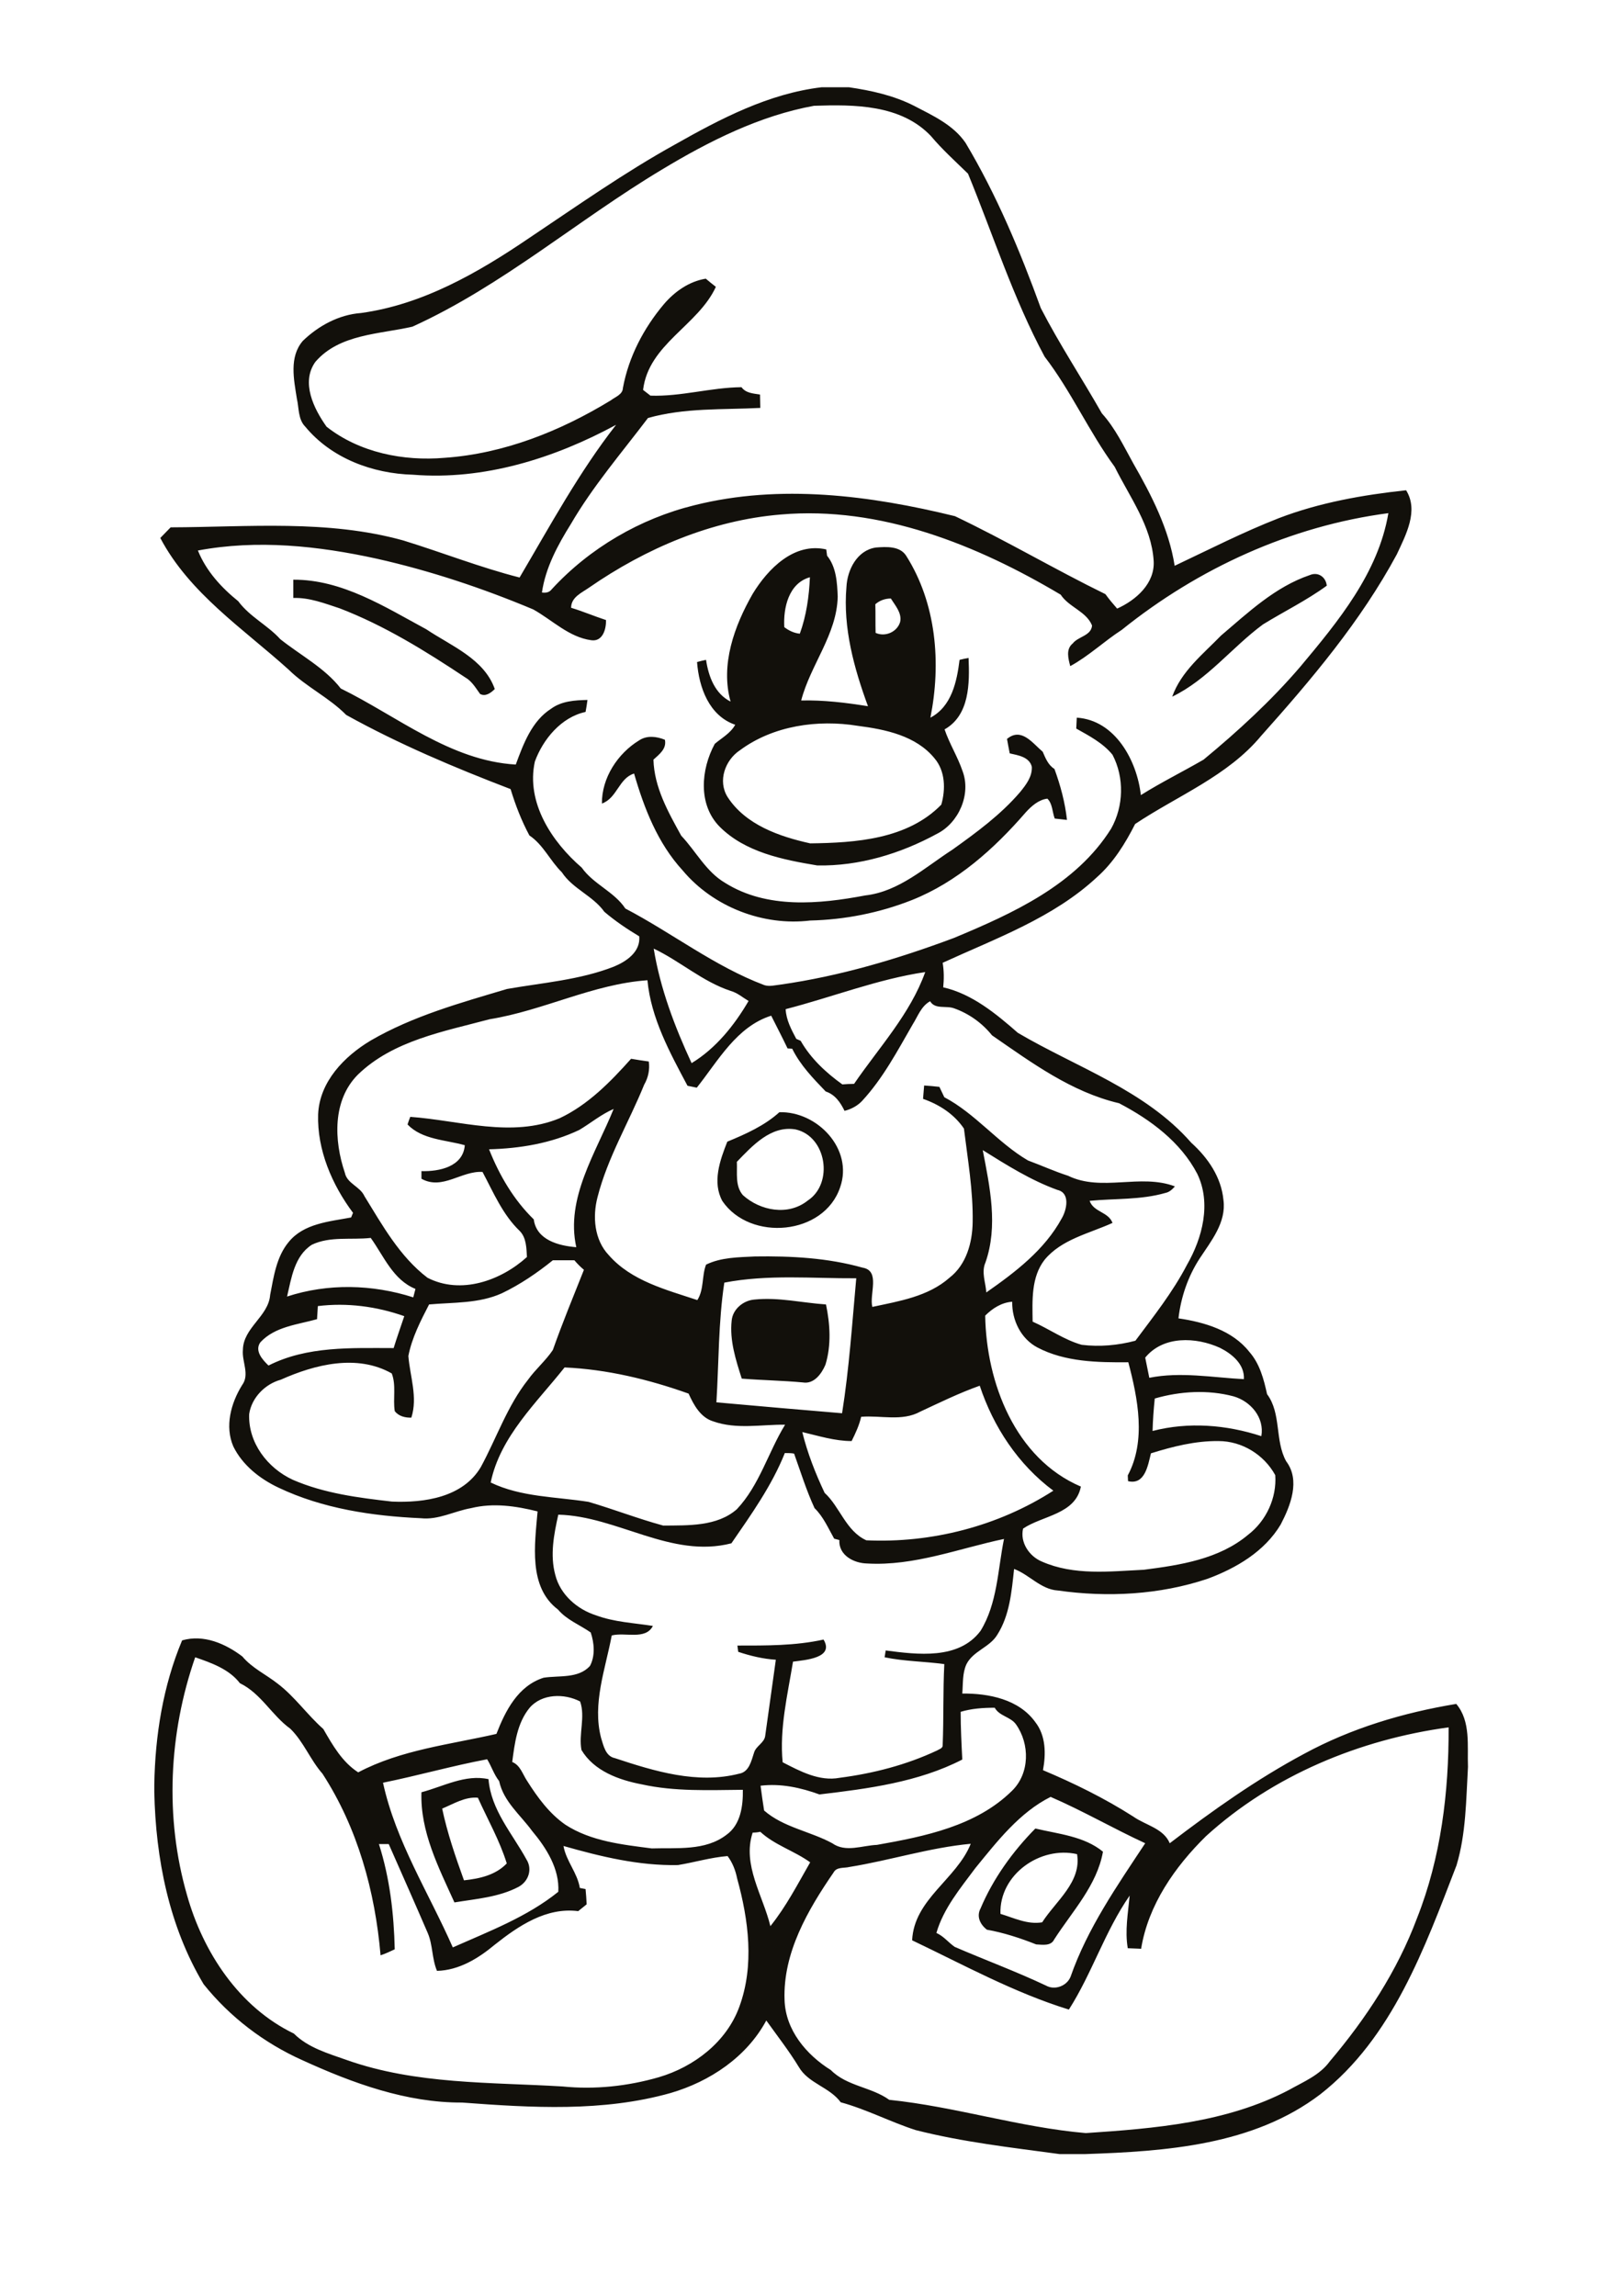 <?xml version="1.0" encoding="utf-8"?>
<!-- Generator: Adobe Illustrator 21.0.2, SVG Export Plug-In . SVG Version: 6.00 Build 0)  -->
<svg version="1.2" baseProfile="tiny" id="Layer_1" xmlns="http://www.w3.org/2000/svg" xmlns:xlink="http://www.w3.org/1999/xlink"
	 x="0px" y="0px" viewBox="0 0 595 842" overflow="scroll" xml:space="preserve">
<path fill="#12100B" d="M367,701.9c5,1.5,9.9,4,15.3,3.1c5-7.8,14.5-14.8,12.8-25C381.6,676.9,366.5,687.5,367,701.9 M359.7,699.9
	c4.6-10.9,11.8-20.9,20.1-29.3c8.4,2,17.9,2.8,24.8,8.5c-2.2,12.4-11.3,21.9-17.9,32.2c-1.2,2.5-4.3,1.9-6.6,1.8
	c-5.8-2.3-11.9-4.3-18.1-5.4C359.6,705.8,358.1,702.9,359.7,699.9 M162.2,663.3c1.9,9,4.9,17.7,8,26.3c5.7-0.6,11.6-1.9,15.7-6.2
	c-2.6-8.4-7-16.1-10.6-24.1C170.6,658.9,166.5,661.5,162.2,663.3 M154.6,657.3c8-2.1,16.1-6.7,24.6-4.8c0.9,11.3,8.7,19.9,13.9,29.4
	c2.3,3.6,0.8,8.1-2.9,10.1c-7.2,3.8-15.6,4.4-23.5,5.7C160.9,684.9,154.1,671.7,154.6,657.3 M268.4,484.3c0.4-4.2,4.3-7.4,8.4-7.7
	c8.8-0.9,17.4,1.2,26.2,1.8c1.5,7.2,2,14.9-0.2,22.1c-1.4,3.3-4.2,7.2-8.3,6.5c-7.5-0.7-15-0.8-22.4-1.4
	C269.9,498.7,267.6,491.6,268.4,484.3 M270.3,426.1c0.2,4.1-0.7,8.8,2.2,12.2c6.4,5.8,16.7,7.7,23.8,2c9.6-6.3,6.9-23.6-4.5-26.1
	C282.8,412.7,276,420.2,270.3,426.1 M266.8,418.7c6.8-2.8,13.7-5.9,19.1-10.8c13.9-0.4,27.2,13.5,22.3,27.5
	c-5.9,17.7-33,20-43.2,5.1C261.2,433.6,264.1,425.5,266.8,418.7 M369.4,271c5.3-4.4,9.4,1.6,13.1,4.7c1,2.3,2,4.9,4.3,6.3
	c2.2,6,3.9,12.3,4.6,18.7c-1.5-0.2-3-0.3-4.5-0.5c-0.9-2.4-0.8-5.5-2.7-7.3c-3.2,0.4-5.8,2.7-7.9,5c-11.6,13.4-25.2,25.6-41.8,32.2
	c-11.9,4.7-24.6,7.2-37.3,7.5c-17.3,2.1-35.6-5-46.8-18.4c-9.1-9.9-14.1-22.7-17.8-35.5c-5.6,1.7-6.2,9-11.8,11
	c-0.1-9.4,5.8-18.4,13.7-23.2c2.9-1.9,6.4-1.4,9.4-0.2c0.7,3.3-2,5.3-4.2,7.3c0.3,10.2,5.4,19.2,10.2,27.9
	c5.4,5.7,9.1,13.2,16.1,17.3c15.3,9.6,34.5,7.8,51.4,4.6c12.4-1.4,21.9-10.3,32-16.8c8.8-6.3,17.7-12.8,24.8-21.1
	c2.2-2.7,4.5-5.7,4.3-9.3c-0.9-3.6-5-4.2-8.1-4.9C370.1,274.7,369.7,272.8,369.4,271 M107.6,212.6c17.9-0.1,33.6,10,48.8,18.2
	c9.1,6.1,21.2,10.8,25.1,21.9c-1.4,1.4-3.4,2.9-5.4,1.8c-1.6-2.2-3-4.7-5.5-6.1c-14.6-9.7-29.6-19-46-25.3c-5.5-1.8-11.1-4-17-3.8
	C107.6,217.1,107.6,214.8,107.6,212.6 M447.9,233.1c10-8.5,19.9-17.9,32.6-22.2c3.1-1.3,5.9,0.8,6.2,3.9
	c-7.4,5.4-15.6,9.4-23.4,14.2c-11.4,8.4-20.4,20.3-33.3,26.5C433.3,246.2,441.3,239.9,447.9,233.1 M271.5,275.1
	c-5.5,3.6-8.3,11.3-4.6,17.2c6.6,10.2,19,14.5,30.3,17c16.7-0.2,35.7-1.5,48.1-14.2c1.6-5.6,1.5-12.3-2.5-17
	c-6.8-8.3-18-10.6-28.1-11.9C300,263.8,283.7,266.1,271.5,275.1 M321.1,221.6c0.1,3.5,0,7,0.1,10.5c3.5,1.6,7.9-0.3,9-4
	c0.7-3.3-1.8-6-3.4-8.6C324.7,219.5,322.7,220.2,321.1,221.6 M287.7,230c1.7,1.3,3.6,2.2,5.7,2.4c2.4-6.6,3.4-13.7,3.7-20.7
	C289.3,213.9,287.3,222.9,287.7,230 M321.3,200.8c3.8-0.3,8.8-0.6,11.1,3c11.1,17.5,12.9,39.4,8.9,59.4c7.8-4.1,9.7-13.2,10.7-21.2
	c1.1-0.3,2.2-0.5,3.3-0.7c0.4,9.3,0.4,21-8.8,26.2c1.8,5.3,4.8,10,6.6,15.3c3.2,8.5-1.4,19-9.4,23c-13.4,7.3-28.6,11.9-43.9,11.6
	c-12.6-2.1-26.4-4.8-35.8-14.2c-8-8.1-6.9-21-1.8-30.4c2.6-2.2,5.8-3.9,7.5-7c-9.6-3.3-13.3-13.7-14-23c1.1-0.3,2.2-0.6,3.3-0.8
	c0.9,6,3.2,12.4,9,15.3c-3.8-13.5,1.4-27.8,8.1-39.5c5.6-9.2,15.2-19,27-16.3c0.1,0.6,0.2,1.7,0.3,2.3c3.4,4.2,3.7,9.9,3.9,15
	c-0.3,13.9-10,25-13.4,38.1c8.2-0.2,16.4,0.8,24.5,2.1c-5.1-13.9-9.2-28.7-7.9-43.7C310.8,209,314.4,201.8,321.3,200.8 M276.1,672.1
	c-3.9,11.8,3.8,23.1,6.5,34.3c5.8-7.2,10-15.4,14.6-23.4c-5.8-4.2-13-6.3-18.3-11.2C278,672,277,672.1,276.1,672.1 M357.8,685.1
	c-5.5,7.4-11.7,14.8-14.3,23.8c2.7,1.2,4.4,3.5,6.7,5.1c11.1,4.8,22.5,9,33.5,14.2c3.2,1.8,7.6,0.2,9-3.2
	c6.2-17.8,17.1-33.4,27.4-49c-11.7-5.4-22.9-11.9-34.7-17C374,664.7,365.8,675.3,357.8,685.1 M140.5,653.8
	c4.7,21.6,16.8,40.4,25.6,60.4c13.3-5.9,27.3-11.2,38.7-20.4c0.5-8.4-4.4-16.1-9.6-22.3c-4.3-5.9-10.5-10.8-12.1-18.3
	c-1.9-2.4-2.8-5.4-4.4-8C165.9,647.6,153.3,651.2,140.5,653.8 M442.4,673.4c-11.4,11.2-21.2,25.2-23.8,41.3
	c-1.6-0.1-3.3-0.1-4.9-0.2c-1.1-6.4,0.1-12.9,0.7-19.3c-9.1,13.1-13.8,28.5-22.3,41.8c-20.1-6.2-38.6-16.4-57.5-25.4
	c0.7-15.1,16.3-22.4,21.5-35.4c-15.1,1.4-29.6,6.1-44.5,8.5c-1.9,0.5-4.7-0.1-5.8,2c-9.5,13.8-18.6,29.5-18,46.7
	c0.3,11.1,8,20.2,17,25.8c5.8,5.9,14.9,6.2,21.4,10.9c24.3,2.5,47.8,10.1,72.1,12.2c25.3-1.7,51.6-3.8,74.5-15.8
	c5.3-3,11.3-5.4,15-10.5c13.3-15.7,24.8-33.2,32-52.5c8.8-22.2,11.7-46.3,11.6-70C498.9,637.9,466.9,651.1,442.4,673.4 M352.4,627.8
	c0,5.9,0.3,11.7,0.6,17.5c-16.1,8.3-34.6,10.7-52.4,12.8c-6.9-2.5-14.2-4.1-21.6-3.2c0.4,3,0.8,6.1,1.3,9.1c7.1,6.2,16.9,7.6,25,12
	c4.9,3.5,11,0.8,16.4,0.6c17.5-3.1,36.4-6.9,49.5-19.8c6.6-6.4,6.6-17.2,1.5-24.4c-2-2.8-6.1-3-7.8-6.1
	C360.6,626.3,356.4,626.6,352.4,627.8 M194.3,626.3c-4.6,5.6-5.5,13-6.4,19.9c3,1.2,3.8,4.5,5.5,7c3.8,6,8.1,11.9,14,16
	c9.4,6.1,20.9,7.3,31.7,8.7c9.2-0.3,19.6,1,27.4-5c5.2-3.7,6.1-10.6,6-16.5c-12.4,0.1-24.9,0.7-37.1-2c-8.4-1.6-17.5-4.9-22.1-12.6
	c-1.1-5.8,1.5-12.2-0.5-17.8C207,621,198.8,621.1,194.3,626.3 M71.6,607.8c-9.7,27.9-11.2,58.8-3,87.2c5.9,21,19.1,41.1,39.2,50.8
	c5.2,5.2,12.6,7.3,19.4,9.7c25.4,9,52.7,8.1,79.2,9.7c11.8,1.2,23.9-0.1,35.3-3.4c12.9-3.8,24.8-12.9,29.5-25.8
	c5.6-15.2,3.4-31.9-0.8-47.1c-0.6-3-1.7-5.8-3.5-8.2c-6.2,0.5-12.1,2.3-18.2,3.3c-14.3,0.3-28.3-3.1-42-7c1,5.6,5.1,9.8,6,15.4
	c0.5,0.1,1.6,0.3,2.1,0.4c0.2,1.9,0.3,3.7,0.4,5.6c-1,0.8-2.1,1.7-3.1,2.5c-11.7-1.5-21.9,5.4-30.6,12.3c-6,5-13.1,9.4-21.2,9.6
	c-1.9-4.5-1.5-9.5-3.4-13.9c-4.7-10.9-9.5-21.7-14.3-32.6c-1.2,0-2.4,0-3.6,0c4,12.5,5.5,25.6,5.8,38.6c-1.7,0.8-3.4,1.6-5.2,2.2
	c-2-23.4-8.4-46.7-21.3-66.6c-4.5-5.1-6.9-11.7-11.8-16.5c-6.8-4.9-10.7-12.9-18.5-16.7C84.1,612.2,77.7,609.9,71.6,607.8
	 M287.9,532.9c-4.8,12-12.3,22.5-19.6,33.1c-22.1,5.7-41.9-10-63.5-10.5c-1.6,7.2-3.1,14.8-1.1,22.1c1.8,7.2,8,12.6,14.9,14.8
	c6.7,2.5,13.9,2.8,20.9,3.9c-2.7,5.3-10.2,2.2-15.1,3.5c-2.3,12.3-7.2,25-3.9,37.6c0.9,2.8,1.6,6.7,5.1,7.4
	c14.5,4.8,30.2,9.6,45.5,5.7c3.7-0.6,4.5-4.7,5.5-7.7c0.7-2.5,3.8-3.6,4.1-6.2c1.3-9.3,2.6-18.6,3.9-27.9c-4.7-0.3-9.3-1.4-13.8-2.9
	c-0.1-0.6-0.2-1.7-0.3-2.3c10.5,0,21.2,0.1,31.6-2.2c4.1,6.8-6.8,7.5-11.2,8.1c-2,12.2-5,24.5-3.8,36.9c6.4,3.3,13.5,7.1,20.9,5.7
	c12.3-1.6,24.4-4.7,35.7-10c0.8-0.5,2.2-0.8,2.1-2c0.4-9.9,0.1-19.8,0.6-29.7c-7.3-1-14.7-1-21.9-2.5c0.1-0.6,0.3-1.9,0.4-2.5
	c11.6,1.5,26.8,3.5,34.8-7.2c6.2-10.1,6.3-22.4,8.6-33.7c-16.6,3.5-33,10-50.2,9c-4.9-0.1-10.5-3-10.2-8.6c-0.5-0.1-1.4-0.4-1.9-0.5
	c-2.2-3.9-4-8.1-7.2-11.2c-3-6.5-5.1-13.3-7.5-20C290.3,532.9,289.1,532.9,287.9,532.9 M423.6,512.9c-0.4,3.9-0.7,7.9-0.8,11.9
	c13.2-3.4,27-2.3,39.9,1.9c1.2-6.8-3.9-12.8-10.2-14.6C443.1,509.6,432.9,510.2,423.6,512.9 M337.6,517.7
	c-6.7,3.7-14.5,1.3-21.7,1.9c-0.7,3.1-2.1,6.1-3.5,8.9c-6.2,0-12.1-1.9-18.1-3.3c1.9,7.7,4.8,15.1,8.2,22.3
	c5.6,5.1,7.8,14,15.3,17.4c23.9,1.1,48.4-5.2,68.6-18.2c-12.9-9.6-22-23.4-27-38.5C351.8,510.9,344.7,514.4,337.6,517.7 M180,543.7
	c11.2,5.4,23.9,5.2,35.9,7.1c9.2,2.7,18.2,6.2,27.4,8.7c9.1-0.1,19.7,0.4,27-6c8.3-8.8,11.5-20.9,17.7-31
	c-8.7-0.1-17.8,1.8-26.3-1.2c-4.7-1.4-7.2-6-9.1-10.2c-14.6-5.2-29.9-8.9-45.5-9.6C196.9,514.4,183.5,526.8,180,543.7 M420.1,497.9
	c0.5,2.5,1,5,1.5,7.4c11.5-2.3,23.2-0.1,34.7,0.5c0.3-5.5-4.4-9.3-8.8-11.5C438.7,490.3,426.7,489.8,420.1,497.9 M116.6,479
	c-0.1,1.6-0.2,3.2-0.3,4.8c-7.1,2-15.5,2.7-20.8,8.5c-2.2,3.1,0.8,6.4,3,8.5c14.2-7.2,30.4-6.4,45.9-6.4c1.2-3.9,2.6-7.8,3.9-11.7
	C138.1,479.1,127.3,477.7,116.6,479 M361.4,482.5c0.4,24.6,11,52.4,35.1,62.7c-2,10.2-14.1,10.6-21.2,15.4
	c-1.2,5.1,2.3,10.2,6.9,12.1c11.8,5.2,24.9,3.6,37.4,3c13.3-1.7,27.6-3.9,38.2-12.8c6.7-5.1,10.6-13.6,10-21.9
	c-4.1-7.5-12.2-12.5-20.8-12.5c-8.5-0.1-16.8,2-24.8,4.5c-1.1,4.4-2.2,11.7-8.4,10.2c0-0.5-0.1-1.6-0.1-2.1
	c6.8-12.7,3.7-28.2,0.2-41.5c-11.2,0.1-23.2-0.1-33.3-5.4c-6.1-3.2-9.4-10-9.3-16.8C367.4,477.7,364.1,479.8,361.4,482.5
	 M265.7,470.4c-2.2,14.5-2,29.3-2.9,43.9c15.4,1.4,30.7,2.7,46.1,4c2.6-16.4,3.7-33,5.2-49.5C298.1,468.9,281.7,467.3,265.7,470.4
	 M184.1,474.3c-8.4,3.8-17.7,3.3-26.7,4.1c-3.1,6-6.3,12.2-7.6,18.9c0.6,7.5,3.5,15.1,1.1,22.6c-2.2,0.1-4.7-0.5-6.1-2.4
	c-0.7-4.5,0.6-9.5-1.1-13.8c-12.7-7.2-28.2-3.3-40.7,2.3c-5.8,1.6-10.7,6.6-11.6,12.6c-0.4,10.5,6.7,19.8,16,24.1
	c11.5,5,24.1,6.6,36.4,8c11.8,0.5,26-1.5,32.6-12.7c5.8-10.7,9.7-22.4,17.3-32c2.8-3.9,6.5-7,9.1-10.9c3.5-9.9,7.5-19.6,11.4-29.4
	c-1.3-1.1-2.4-2.2-3.5-3.5c-2.6,0-5.2,0-7.9,0C197.1,466.8,190.8,471.1,184.1,474.3 M114.4,456.5c-6.4,4.1-7.5,12.2-9.1,19
	c15-4.9,31.3-4.5,46.3,0.3c0.3-1,0.5-2.1,0.8-3.1c-8.2-3.3-11.6-12-16.4-18.7C128.8,454.8,121.1,453.3,114.4,456.5 M360.5,421.8
	c2.6,13.5,5.7,27.8,1,41.2c-1.6,3.6,0.1,7.4,0.3,11c10.6-7.4,21.4-15.6,27.7-27.2c1.8-3.1,3.2-9.3-1.6-10.4
	C378.2,432.9,369.3,427.3,360.5,421.8 M212.5,414.4c-10.3,4.9-21.7,6.8-33.1,7.1c3.8,9.6,9.1,18.6,16.4,25.7
	c1,7.6,9.2,9.7,15.6,10.2c-4-18,7.2-34.6,13.7-50.7C220.5,408.7,216.7,411.9,212.5,414.4 M179.6,373.8c-16.8,4.5-35.4,7.8-48.3,20.3
	c-9.4,9.4-8.8,24.2-4.8,36c0.8,4,5.6,5,7.2,8.6c6.6,10.7,12.9,22.1,23.1,29.9c12.2,6.3,26.9,1.1,36.5-7.6c-0.2-3.3-0.2-7-2.6-9.5
	c-6.3-6-9.7-14.2-13.7-21.7c-7.7-0.5-14.7,6.8-22.4,2.5c0-0.7,0-2.1,0-2.8c6.5,0.2,15.3-1.6,15.9-9.5c-7.1-2-15.6-2-21-7.6
	c0.2-0.7,0.7-2.1,1-2.8c18.1,1.3,37.2,7.8,54.8,0.5c10.4-4.9,18.6-13.3,26.2-21.8c2.2,0.4,4.4,0.7,6.5,1c0.4,3-0.2,5.9-1.7,8.5
	c-5.6,13.8-13.4,26.7-17.1,41.2c-1.9,7.2-1.2,15.7,4.1,21.3c8.3,9.5,21.1,12.7,32.5,16.5c2.5-3.9,1.6-8.9,3.2-13
	c5.5-2.7,11.9-2.7,17.9-3c13.3-0.2,26.7,0.5,39.5,4.1c6.7,1.1,2.4,9.8,3.6,14.4c9.8-2.1,20.5-3.8,28.3-10.7
	c6.2-4.8,8.4-12.9,8.5-20.4c0.2-11.5-1.8-22.9-3.2-34.3c-3.6-5.3-9-8.8-15-10.9c0.1-1.6,0.3-3.3,0.4-4.9c1.9,0.1,3.7,0.3,5.6,0.5
	c0.6,1.3,1.2,2.5,1.8,3.8c11.4,6,19.6,16.7,30.7,23.2c4.9,1.8,9.7,4,14.7,5.6c12.3,6,26.5-0.9,39.2,3.9c-1,1.1-2,2.1-3.5,2.4
	c-9,2.6-18.5,2-27.8,2.9c1.5,4.2,6.9,4,8.4,8.1c-8.6,3.9-18.7,6-24.9,13.5c-5,6.4-4.5,15-4.4,22.7c6.1,2.7,11.6,6.7,18,8.5
	c6.6,0.8,13.3,0.2,19.7-1.5c6.7-9,13.7-17.8,18.9-27.8c5.7-9.9,9-22.6,3.8-33.4c-6.1-11.7-17.2-19.9-28.7-25.9
	c-17.5-4.1-32.1-14.9-46.6-24.9c-3.6-4.5-8.5-8-13.9-9.9c-2.9-1.1-7,0.5-8.8-2.6c-3.3,1.8-4.5,5.5-6.4,8.5
	c-5.6,9.7-10.9,19.8-18.6,28.1c-1.7,1.8-4,3-6.4,3.6c-1.5-3.1-3.5-6-6.9-7.1c-4.6-4.8-9.3-9.6-12.3-15.7c-0.4,0-1.3-0.1-1.7-0.1
	c-1.9-4-4-8-6-12c-12.7,4-19.5,16.6-27.3,26.4c-1.1-0.2-2.3-0.5-3.4-0.7c-6.5-12.2-13.4-24.8-14.7-38.7
	C217.5,360.9,199.4,370.6,179.6,373.8 M288.2,370.1c0.2,4,2.1,7.5,3.9,10.9c0.4,0.2,1.2,0.5,1.6,0.7c3.7,6.5,9.3,11.7,15.3,16
	c1.4-0.1,2.8-0.2,4.3-0.2c9.1-13.3,20.6-25.6,26.1-41C321.9,359.1,305.3,365.7,288.2,370.1 M239.8,347.9c2.4,14.7,7.7,28.6,13.9,42
	c8.9-5.4,15.7-13.9,20.9-22.8c-2.2-1.3-4.1-3-6.6-3.7C257.7,360,249.5,352.5,239.8,347.9 M286.4,188.7
	c-25.4,2.1-49.5,12.4-70.3,26.8c-2.7,1.9-6.6,3.5-6.6,7.4c4.3,1.3,8.5,3.1,12.8,4.5c0.1,3.3-1.2,8-5.4,7.4
	c-8.2-1.1-14.3-7.4-21.3-11.3c-18.6-7.8-37.8-14.2-57.4-18.6c-21.4-4.7-43.8-7.1-65.6-3c3,7.5,8.6,13.6,14.8,18.6
	c4.2,5.7,10.8,8.8,15.4,13.9c7.4,5.9,16.4,10.6,22.2,18.1c20.8,10.2,40.2,26.5,64.2,27.9c2.8-7.6,5.9-16,13-20.5
	c3.8-2.8,8.7-3.1,13.3-3.2c-0.2,1.5-0.4,2.9-0.7,4.4c-8.9,1.9-15.6,10-18.6,18.2c-3.3,15.1,6.3,29.5,17.2,38.9
	c4.3,6.1,11.9,8.8,16,15c17.2,9,32.7,21.2,51,28.1c1.9,0.6,4,0,5.9-0.2c21.8-3.1,43-9.4,63.6-17.1c21.6-9,44.8-19.5,57.7-40.1
	c4.6-8.2,4.9-18.7,0.5-27.1c-3.5-4.3-8.5-6.9-13.3-9.6c0.1-1.3,0.1-2.7,0.2-4c14.1,0.9,22.1,15.8,23.5,28.4c7.5-4.7,15.4-8.6,23-13
	c12.6-10.4,24.8-21.6,35.5-34.1c13.9-16.6,28.6-34.4,32.3-56.3c-35.8,4.7-69.7,20.2-97.8,42.8c-6.5,4.2-12.1,9.6-18.9,13.3
	c-0.7-2.7-1.7-6.2,0.9-8.3c2-2.6,6.8-2.8,7.1-6.6c-2.1-5.2-8.5-6.7-11.5-11.3C358.5,199.9,323,185.5,286.4,188.7 M242.8,62.2
	c-30.9,18.5-58.5,42.6-91.5,57.6c-12.2,2.8-26.8,2.7-35.6,12.9c-5.4,7.5-0.6,17.2,4.1,23.8c12.1,9.5,28.2,12.7,43.3,11.4
	c21.7-1.5,42.5-9.8,61-21.1c1.7-1.3,4.3-2.1,4.4-4.5c2.1-11.4,7.6-21.9,15-30.7c4-4.7,9.3-8.4,15.4-9.4c1.2,1,2.4,2,3.7,3
	c-6.5,14.2-24.7,21-26.7,37.8c0.9,0.7,1.8,1.4,2.7,2.1c11.2,0.4,22.2-3,33.4-3.1c1.6,2.2,4.3,2.3,6.8,2.7c0,1.6,0.1,3.2,0.1,4.9
	c-13.7,0.7-27.8-0.1-41.2,3.7c-9.7,12.8-20.2,25-28.3,38.9c-4.8,7.7-9.3,16-10.6,25.1c1.4,0.2,2.7,0,3.6-1.2
	c13.9-15.1,32.4-25.9,52.3-30.8c31.5-7.9,64.6-3.6,95.6,4c18.7,8.9,36.6,19.5,55.2,28.6c1.3,1.8,2.8,3.6,4.3,5.3
	c6.9-3.1,13.9-9.2,13.4-17.5c-0.8-12.8-8.8-23.4-14.3-34.5c-9.4-12.8-16-27.8-25.7-40.4c-11.5-21.4-18.9-44.7-28.1-67.1
	c-4.6-4.5-9.4-8.8-13.6-13.8c-11-11.6-28.1-11.6-42.9-11.1C278.8,42.4,260.2,51.7,242.8,62.2 M301.4,32h10c8.2,1.2,16.4,3,23.9,6.8
	c6.9,3.6,14.4,7,18.9,13.6c11.4,19.1,20,39.7,27.6,60.6c6.8,13.2,15,25.6,22.4,38.6c4.9,5.4,8,12,11.5,18.3
	c6.7,11.7,13.1,24.1,15.2,37.6c12.7-6,25.2-12.4,38.3-17.5c14.9-5.7,30.8-8.5,46.6-10.2c4.7,7.5-0.1,16.4-3.4,23.5
	c-13.2,24.5-31.3,45.9-49.8,66.6c-12.2,14.7-30.6,21.9-46.2,32.3c-3.6,7.1-7.9,14.1-14,19.5c-16,14.9-37,22.4-56.6,31.4
	c0.5,3,0.5,6,0.2,9c10.6,2.4,19.4,9.7,27.4,16.7c21.6,12.7,46.7,21,63.6,40.3c6.1,5.5,11,12.6,11.8,21c1.1,8.2-4.5,15-8.7,21.4
	c-4.3,6.6-6.9,14.2-7.8,22c9.5,1.4,19.8,4.4,26,12.3c3.8,4.3,5.3,10,6.5,15.5c5.3,7.1,2.8,17,7,24.6c5.3,7,1.6,16.3-2,23.2
	c-5.9,9.9-16.3,16-26.8,19.9c-17.6,5.9-36.7,6.9-55,4.3c-6.2-0.4-10.4-5.8-16-7.9c-0.9,8.3-1.6,17-6.2,24.2
	c-2.8,4.6-8.9,5.9-11.3,10.8c-1.5,3.3-1.2,7.1-1.5,10.7c9.7-0.1,20.8,2.1,26.8,10.5c3.9,5,3.9,11.7,2.8,17.6
	c11.4,4.8,22.6,10.3,33.1,17c4.5,3.2,11.1,4.3,13.4,9.8c15.7-12,31.9-23.5,49.3-32.8c17.3-9.4,36.4-15.1,55.8-18.3
	c5.4,6.4,4,15.4,4.3,23.1c-0.7,12.1-0.7,24.5-4.2,36.1c-11.7,30.3-23.5,63.3-50,84C459.7,786.8,427.7,789,398,790h-9.3
	c-17.7-2.4-35.5-4.4-52.8-8.8c-9.3-3-18-7.6-27.5-10.2c-4.1-5.6-11.9-6.9-15.4-13c-3.6-5.9-7.9-11.4-11.9-17
	c-7.2,13.4-20.7,22.4-35.1,26.6c-24.8,7-51,5.4-76.5,3.5c-20.4,0.1-40.1-7.1-58.5-15.5c-14.1-6.3-26.7-15.9-36.3-27.9
	c-12.7-21.2-17.6-46.1-18.1-70.5v-2.7c0.3-18,3.2-36.2,10.2-52.9c7.9-2.3,15.9,1.2,22.1,5.9c3.6,4.3,8.7,6.6,13,10
	c6.3,4.8,10.8,11.4,16.7,16.6c3.4,5.9,6.9,12.1,12.8,15.9c15.7-8.3,33.7-10.2,50.7-14.1c3.3-8.5,7.9-17.6,17.3-20.6
	c5.7-0.9,12.7,0.4,17-4.3c2-3.7,1.6-8.4,0.3-12.3c-4-2.8-8.8-4.6-12-8.4c-11-8.3-8.5-24-7.5-36c-8-2-16.3-3.2-24.4-1.2
	c-6.2,1.1-12,4.4-18.4,3.7c-17.8-0.8-36-3.5-52.2-11.2c-6.8-3.2-13.2-8.2-16.6-15.1c-3.2-7.4-0.9-15.9,3.2-22.5
	c2.9-3.9-0.1-8.6,0.3-12.9c0.1-8.2,9.4-12.3,10-20.2c1.3-6.7,2.3-14,6.8-19.4c5.5-6.8,14.9-7.5,22.9-9c0.2-0.4,0.5-1.3,0.7-1.7
	c-7.7-10.3-13.2-23.1-12.8-36.1c0.5-12,9.6-21.3,19.3-27.1c15.5-9,32.9-13.8,50-18.9c13.1-2.3,26.7-3.3,39.2-8.2
	c4.6-1.9,9.8-5.4,9.3-11.1c-4.5-2.7-8.8-5.6-12.8-9c-4.2-5.9-11.6-8.4-15.6-14.5c-4.3-4.2-6.8-10.1-11.9-13.5
	c-2.9-5.4-5.1-11.1-6.9-17c-20.6-7.9-41-16.5-60.3-27.2c-6.3-6.4-14.7-10.3-21.1-16.6c-16.6-15-36.4-28-47.1-48.3
	c1.3-1.3,2.5-2.6,3.8-3.9c28.5-0.1,57.5-2.9,85.3,4.8c14.3,4.4,28.2,9.9,42.7,13.6c11.2-19,21.8-38.6,35.4-56
	c-22.7,12.3-48.5,20.4-74.5,18.3c-14.8-0.4-29.9-6-39.5-17.6c-2.7-2.7-2.3-6.9-3.1-10.3c-1.1-7-2.9-15.3,2.2-21.2
	c5.7-5.5,13.2-9.6,21.3-10.2c22.7-3.1,43-14.8,61.7-27.5C211.6,75.6,229,63.3,247.6,53C264.4,43.5,282,34.3,301.4,32"/>
</svg>

